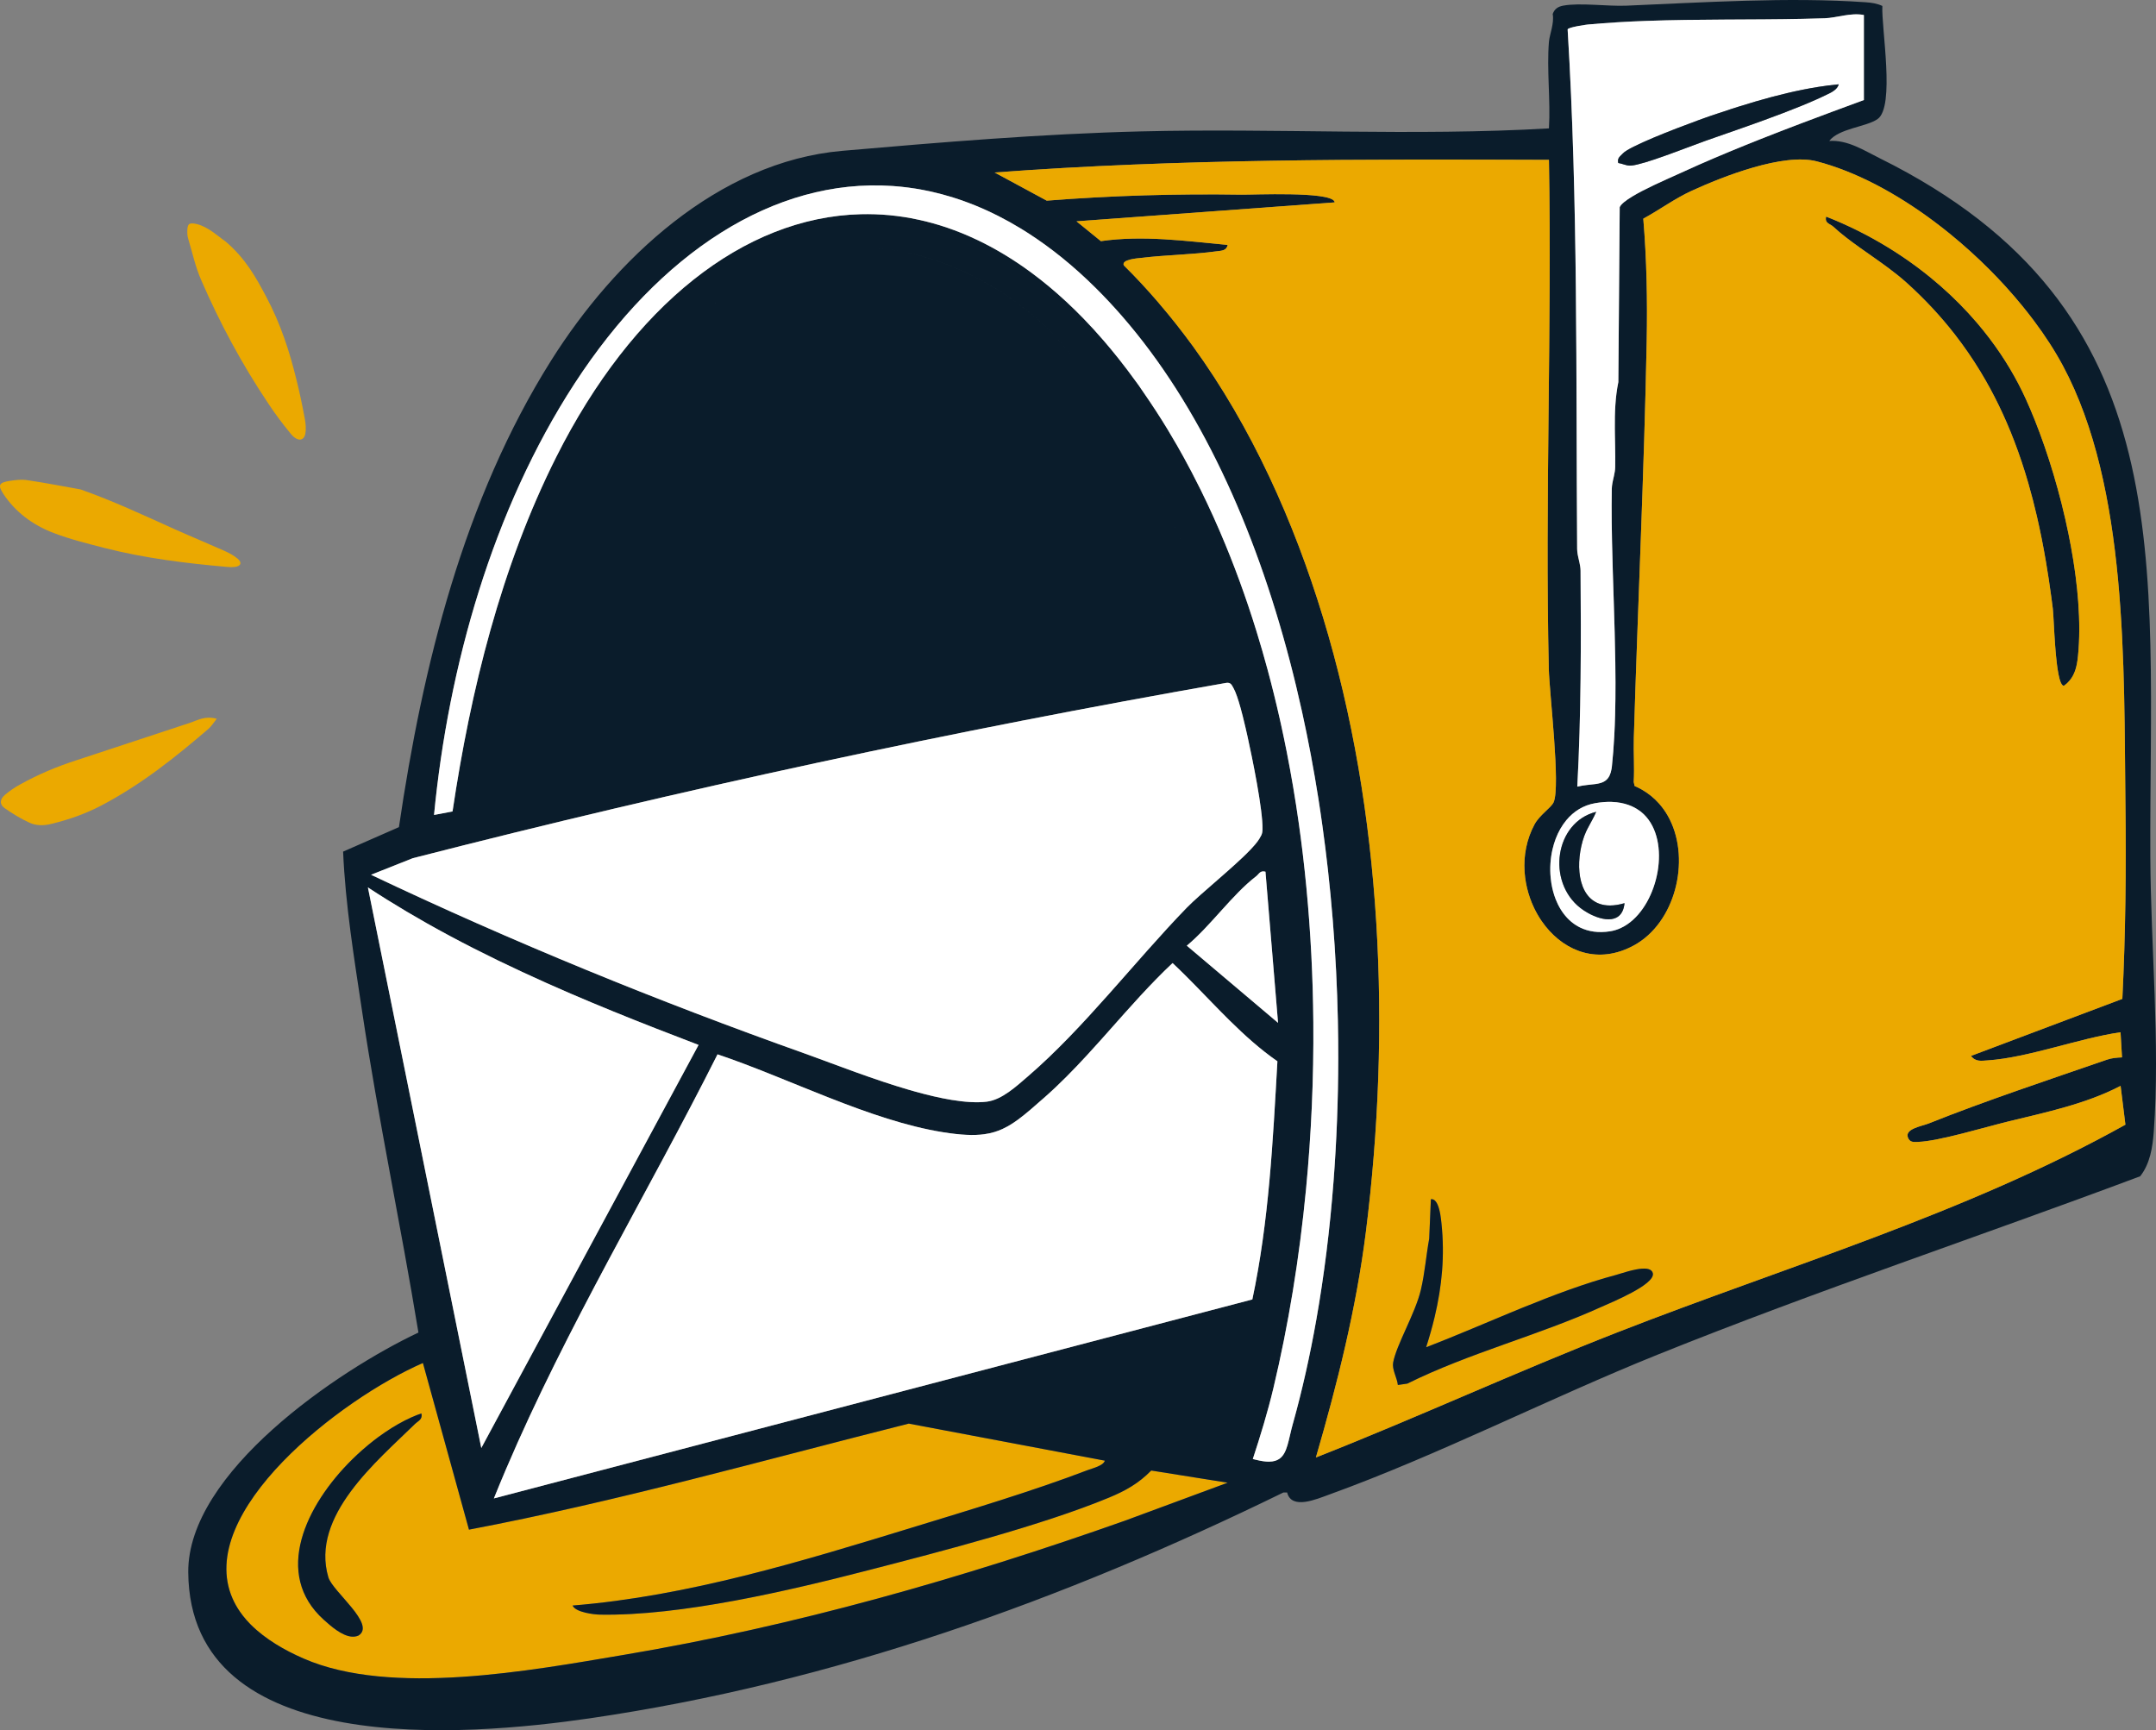 <?xml version="1.0" encoding="UTF-8"?>
<svg id="Layer_1" xmlns="http://www.w3.org/2000/svg" version="1.1" viewBox="0 0 539.103 432.626">
  <rect x="0" y="0" width="539.103" height="432.626" fill="#808080" stroke="none"/>
  <!-- Generator: Adobe Illustrator 29.0.1, SVG Export Plug-In . SVG Version: 2.1.0 Build 192)  -->
  <defs>
    <style>
      .st0 {
        fill: none;
      }

      .st1 {
        fill: #0a1c2b;
      }

      .st2 {
        fill: #fff;
      }

      .st3 {
        fill: #eba900;
      }
    </style>
  </defs>
  <path class="st0" d="M59.977,402.963c-.731-1.061-1.334-2.143-1.818-3.242.484,1.099,1.088,2.181,1.818,3.242Z"/>
  <path class="st0" d="M149.958,403.728c20.364.377,47.51-6.03,67.414-11.166,17.863-4.609,43.206-11.163,59.89-18.075,4.149-1.719,7.441-3.559,10.601-6.789l19.114,3.046h0l-19.114-3.047c-3.159,3.23-6.451,5.07-10.601,6.789-16.683,6.912-42.027,13.466-59.89,18.075-19.904,5.136-47.05,11.543-67.414,11.166-1.478-.027-5.794-.564-6.688-2.1.894,1.536,5.21,2.073,6.688,2.1h0Z"/>
  <path class="st0" d="M284.934,349.083s-0,0-0,0l25.98-3.544c.167.925.101,1.302-.115,1.464.217-.162.282-.538.115-1.464l-25.98,3.544h0Z"/>
  <path class="st0" d="M227.238,355.964l49.026,9.267h0l-49.026-9.267c-36.548,9.204-72.911,19.494-109.973,26.514v0c37.061-7.02,73.425-17.311,109.973-26.514v-0Z"/>
  <path class="st0" d="M319.36,365.08c-.366.167-.78.284-1.255.348.474-.064.889-.181,1.255-.348Z"/>
  <path class="st0" d="M294.005,355.802c-.937.005-2.61.358-1.979-1.198.028-.07.069-.141.12-.214-.052.073-.092.144-.12.214-.63,1.556,1.042,1.204,1.979,1.198,2.395-.014,14.515-2.197,15.338-1.596l-2.37,10.23h0l2.37-10.23c-.823-.601-12.943,1.582-15.338,1.596h0Z"/>
  <path class="st0" d="M105.747,340.81v-0c-20.563,8.944-57.113,37.295-47.589,58.911-9.524-21.616,27.026-49.967,47.589-58.911Z"/>
  <path class="st0" d="M105.37,353.414c.353,1.543-.813,1.861-1.645,2.678-9.348,9.182-26.163,22.966-21.618,38.303,1.063,3.586,12.025,11.788,7.525,14.566-.356.159-.726.245-1.104.272.379-.026.749-.113,1.105-.272,4.499-2.777-6.463-10.979-7.525-14.566-4.545-15.338,12.27-29.122,21.618-38.303.832-.817,1.998-1.135,1.645-2.678,0,0,0,0,0,0Z"/>
  <path class="st0" d="M450.548,30.781c5.204-1.972,10.398-3.889,15.514-5.77V3.748h0v21.263c-5.116,1.881-10.31,3.798-15.514,5.77Z"/>
  <path class="st0" d="M479.61,285.526c5.139-.161,16.841-3.719,22.535-5.105,9.395-2.287,19.523-4.412,28.105-8.909v-0c-8.582,4.497-18.71,6.622-28.105,8.909-5.694,1.386-17.396,4.943-22.535,5.105-.799.025-1.534.108-2.062-.359.528.467,1.263.384,2.062.359Z"/>
  <path class="st0" d="M497.051,265.139c10.187-.695,22.831-5.543,33.182-7.031h0c-10.351,1.488-22.995,6.336-33.183,7.031-1.602.109-3.081.41-4.21-1.117h0c1.129,1.527,2.608,1.226,4.21,1.117h0Z"/>
  <path class="st0" d="M494.357,80.739c1.055,1.236,2.075,2.501,3.058,3.794-.983-1.293-2.003-2.558-3.058-3.794Z"/>
  <path class="st0" d="M497.415,84.533c.983,1.293,1.928,2.615,2.833,3.963-.905-1.349-1.851-2.67-2.833-3.963Z"/>
  <path class="st0" d="M472.099,61.861c2.469,1.512,4.873,3.135,7.199,4.863-2.326-1.728-4.73-3.35-7.199-4.863Z"/>
  <path class="st0" d="M501.588,71.742c1.395,1.536,2.734,3.093,4.019,4.663-1.284-1.57-2.624-3.127-4.019-4.663Z"/>
  <path class="st0" d="M515.686,171.294c-.121-.121-.235-.3-.343-.53.108.23.222.409.343.53Z"/>
  <path class="st0" d="M507.195,120.891c-1.04-3.606-2.211-7.139-3.535-10.595,1.324,3.457,2.494,6.99,3.535,10.595Z"/>
  <path class="st0" d="M509.326,129.124c-.644-2.784-1.351-5.529-2.131-8.234.78,2.704,1.488,5.449,2.131,8.234Z"/>
  <path class="st0" d="M477.094,284.494c.109.262.242.451.39.601-.148-.15-.282-.339-.39-.601Z"/>
  <path class="st3" d="M287.863,367.698c-3.159,3.23-6.451,5.07-10.601,6.789-16.683,6.912-42.027,13.466-59.89,18.075-19.904,5.136-47.05,11.543-67.414,11.166-1.478-.027-5.794-.564-6.688-2.1-.033-.057-.072-.112-.095-.171,28.88-2.343,57.297-11.042,84.869-19.486,14.103-4.319,30.247-9.141,43.907-14.369,1.206-.462,3.931-1.079,4.312-2.37h-0l-49.026-9.267c-36.548,9.203-72.911,19.494-109.973,26.514v-0l-11.517-41.668h0c-20.563,8.944-57.113,37.295-47.589,58.911.484,1.099,1.088,2.181,1.818,3.242.487.707,1.031,1.405,1.633,2.093.306.349.627.696.964,1.04.517.528,1.085,1.046,1.676,1.56.456.397.936.789,1.438,1.177,1.021.789,2.134,1.561,3.347,2.312,2.021,1.253,4.318,2.449,6.917,3.581,21.865,9.514,56.687,2.997,79.968-.923,42.872-7.22,84.598-19.142,125.48-33.601l25.576-9.457h-0l-19.114-3.046v0ZM103.724,356.093c-9.348,9.182-26.163,22.966-21.618,38.303,1.063,3.586,12.025,11.788,7.525,14.566-.356.159-.726.245-1.105.272-.166.011-.333.011-.502.001-2.531-.158-5.356-2.688-7.074-4.232-12.66-11.373-4.617-28.587,7.235-40.203.773-.758,1.562-1.491,2.363-2.198.534-.471,1.073-.93,1.615-1.377.814-.669,1.636-1.31,2.462-1.918.551-.405,1.103-.796,1.655-1.172,2.21-1.503,4.425-2.762,6.554-3.716.061-.027.122-.054.183-.081.797-.351,1.583-.662,2.351-.923h0c.353,1.543-.813,1.861-1.645,2.678h0Z"/>
  <path class="st1" d="M519.019,144.224c-.181-1.414-.387-2.839-.616-4.27-.344-2.147-.739-4.308-1.18-6.468-.514-2.52-1.091-5.037-1.717-7.527-.627-2.49-1.305-4.952-2.023-7.36-.718-2.409-1.476-4.764-2.264-7.041s-1.605-4.475-2.441-6.568c-.717-1.795-1.447-3.513-2.185-5.138-.6-1.323-1.237-2.626-1.909-3.908-1.343-2.566-2.827-5.05-4.436-7.448-.905-1.349-1.851-2.67-2.833-3.963s-2.003-2.558-3.058-3.794c-.704-.824-1.423-1.635-2.156-2.432-2.936-3.19-6.109-6.167-9.475-8.914-1.122-.916-2.265-1.806-3.428-2.67-2.326-1.728-4.73-3.35-7.199-4.863-4.938-3.025-10.136-5.608-15.484-7.707-.25,1.069.185,1.484.753,1.835.227.141.475.271.709.429.117.079.23.165.335.262,3.9,3.612,9.077,6.824,13.797,10.341,1.573,1.173,3.096,2.379,4.504,3.645,4.563,4.104,8.56,8.418,12.071,12.928,1.17,1.503,2.286,3.028,3.351,4.575s2.079,3.114,3.044,4.702c3.378,5.56,6.164,11.374,8.48,17.423,1.324,3.457,2.494,6.99,3.535,10.595.78,2.704,1.488,5.449,2.131,8.234.429,1.856.83,3.73,1.206,5.62s.726,3.798,1.054,5.722c.492,2.886.933,5.809,1.333,8.768.133.986.262,1.976.387,2.97.079.63.156,2.153.261,4.081.039.723.083,1.503.132,2.315s.103,1.655.164,2.504c.041.566.085,1.135.133,1.698.033.388.067.772.103,1.153.073.76.153,1.502.241,2.204.044.351.091.692.14,1.021.146.987.314,1.864.506,2.563.064.233.131.447.201.638.051.139.103.267.157.382.108.23.222.409.343.53s.249.184.384.181c.323-.228.616-.468.881-.721.398-.378.735-.782,1.021-1.211.286-.428.522-.88.718-1.353.098-.237.186-.478.265-.726.158-.494.282-1.008.381-1.539.05-.266.093-.536.132-.81.052-.366.096-.739.134-1.118.419-4.141.409-8.71.055-13.504-.152-2.054-.367-4.15-.638-6.27h0Z"/>
  <path class="st1" d="M82.106,394.396c-4.545-15.338,12.27-29.122,21.618-38.303.832-.818,1.998-1.135,1.645-2.678h0c-.768.262-1.554.572-2.351.923-.061.027-.122.053-.183.081-2.13.954-4.344,2.213-6.554,3.716-.553.376-1.105.767-1.655,1.172-.826.608-1.648,1.248-2.462,1.918-.543.446-1.081.905-1.615,1.377-.801.707-1.59,1.441-2.363,2.198-11.851,11.617-19.895,28.83-7.235,40.203,1.719,1.544,4.543,4.074,7.074,4.232.169.011.336.011.502-.001.379-.026.749-.113,1.104-.272,4.499-2.777-6.463-10.979-7.525-14.566h-0Z"/>
  <g>
    <path class="st0" d="M123.491,374.67h0l189.652-49.752c4.156-19.568,5.14-39.614,6.268-59.551h0c-1.128,19.937-2.112,39.983-6.268,59.551l-189.652,49.752h0Z"/>
    <path class="st0" d="M142.736,248.466c3.519,1.514,7.054,2.989,10.599,4.435-3.545-1.446-7.08-2.921-10.599-4.435Z"/>
    <path class="st0" d="M255.796,132.111c-.166-.991-.092-1.363.155-1.501-.247.137-.322.509-.156,1.501l37.335-1.44,3.612,6.949h0l-3.612-6.949-37.335,1.44h-0Z"/>
    <path class="st0" d="M273.355,96.015l-69.538,9.316-.001 0,69.539-9.316c3.475.819,15.88,24.503,17.875,29.004h0c-1.996-4.501-14.4-28.186-17.876-29.004h0Z"/>
    <path class="st0" d="M267.211,88.013c-11.729-14.99-34.258-27.084-53.544-25.977-13.616.782-25.758,6.427-36.376,14.993,10.617-8.566,22.76-14.21,36.375-14.992,19.286-1.107,41.815,10.987,53.544,25.977.663.847,1.768.961.408,1.983h0c1.361-1.022.255-1.136-.407-1.983h0Z"/>
    <path class="st0" d="M314.063,219.132c.79-.605.998-1.528,2.364-1.173-1.366-.355-1.574.568-2.364,1.173-5.93,4.543-11.397,12.437-17.307,17.33h0c5.91-4.894,11.377-12.787,17.307-17.33Z"/>
    <polygon class="st0" points="313.277 333.726 312.316 339.057 312.316 339.057 313.277 333.726 313.277 333.726"/>
    <path class="st0" d="M220.353,165.184c12.16-.402,24.398-1.845,36.522-3.24,6.553-.754,13.151-1.523,19.73-2.423-6.579.899-13.177,1.669-19.73,2.422-12.123,1.395-24.361,2.838-36.521,3.24l-.001 0h0Z"/>
    <rect class="st0" x="241.173" y="343.17" width="73.341" height="0" transform="translate(-79.002 83.124) rotate(-14.923)"/>
    <path class="st0" d="M279.692,89.664c-1.208-1.52-2.425-2.991-3.649-4.411,1.224,1.419,2.441,2.891,3.649,4.411Z"/>
    <path class="st0" d="M406.205,225.835h0c-.144,1.484-.632,2.492-1.34,3.129.709-.637,1.196-1.645,1.341-3.129h0Z"/>
    <path class="st0" d="M407.523,41.409c-1.04-.027-1.858-.507-2.884-.655-.291-1.266.446-1.606,1.153-2.38,1.596-1.748,12.636-6.025,18.789-8.273-6.153,2.248-17.193,6.524-18.789,8.273-.707.774-1.443,1.114-1.153,2.38,1.027.147,1.845.627,2.885.655h0Z"/>
    <path class="st0" d="M426.052,35.355c.081-.029.177-.064.254-.091.167-.059.347-.122.517-.182-.17.06-.351.123-.517.182-.077.027-.173.062-.254.092h0Z"/>
    <path class="st0" d="M399.118,202.997h0c-.161.376-.327.729-.495,1.068.168-.339.334-.693.495-1.068Z"/>
    <path class="st0" d="M302.59,154.934l2.029,6.315h0l-2.029-6.315c-3.464.797-6.96,1.5-10.475,2.142,3.515-.642,7.011-1.345,10.475-2.142h0Z"/>
    <path class="st0" d="M403.787,107.091c-.028-3.885.095-7.756.879-11.563l.34-43.718-.34,43.718c-.784,3.808-.908,7.678-.879,11.563Z"/>
    <path class="st0" d="M402.977,192.199c.032-.194.059-.398.082-.612.253-2.383.441-4.849.579-7.378-.138,2.529-.326,4.995-.579,7.378-.023.214-.05.418-.082.612h0Z"/>
    <path class="st0" d="M403.008,130.577c-.03-2.848-.029-5.635.019-8.339.004-.233.02-.463.045-.692-.025.229-.041.46-.045.692-.048,2.704-.049,5.491-.019,8.339Z"/>
    <polygon class="st0" points="122.785 184.967 188.847 171.881 188.847 171.881 122.785 184.967 122.785 184.967"/>
    <rect class="st0" x="126.722" y="163.188" width="42.88" height="0" transform="translate(-29.72 33.033) rotate(-11.57)"/>
    <path class="st0" d="M297.932,143.066l-66.55,7.945c-.182-1.066-.084-1.405.224-1.532-.309.126-.407.466-.225,1.532l66.55-7.945,1.083.166,1.591,4.328h0l-1.591-4.328-1.083-.166Z"/>
    <path class="st0" d="M313.802,211.202c.462-.544.846-1.046,1.096-1.473.198-.338.354-.594.474-.842-.119.248-.276.504-.474.842-.25.427-.634.928-1.096,1.473Z"/>
    <path class="st0" d="M92.779,218.733h0c35.241,16.739,71.672,31.614,108.476,44.702,1.079.384,2.256.814,3.51,1.277-1.254-.463-2.431-.893-3.51-1.277-36.804-13.088-73.235-27.963-108.476-44.702Z"/>
    <path class="st0" d="M401.234,226.314c-6.372-.988-7.462-9.185-5.492-16.071.242-.847.525-1.579.831-2.254-.306.675-.589,1.407-.831,2.254-1.97,6.886-.881,15.083,5.492,16.071h0Z"/>
    <path class="st0" d="M256.994,269.166c-2.836,2.438-6.469,5.835-10.241,6.297-2.512.307-5.551.101-8.887-.453,3.336.553,6.375.76,8.886.453,3.772-.462,7.405-3.859,10.241-6.297,14.042-12.073,26.727-28.765,39.728-42.175,1.73-1.785,4.83-4.449,8.004-7.219-3.175,2.77-6.274,5.434-8.004,7.219-13.001,13.41-25.686,30.101-39.728,42.175h0Z"/>
    <path class="st0" d="M404.087,229.481c-.374.178-.785.29-1.22.344.435-.054.846-.166,1.22-.344Z"/>
    <path class="st0" d="M418.349,44.099c.271-.122.511-.231.716-.325,1.886-.871,3.791-1.728,5.711-2.571-1.92.844-3.825,1.7-5.711,2.571-.204.094-.445.203-.716.325Z"/>
    <path class="st0" d="M285.416,64.48c6.206-.752,12.634-.802,18.828-1.647,1.181-.161,2.424-.107,2.735-1.587h-0c-.311,1.48-1.554,1.426-2.735,1.587-6.194.845-12.622.895-18.828,1.647-.887.107-5.047.355-4.417,1.866h0c-.629-1.511,3.53-1.758,4.417-1.866h0Z"/>
    <path class="st0" d="M330.817,154.35c-7.269-23.871-17.797-47.49-32.555-67.818,14.758,20.328,25.287,43.947,32.555,67.818,14.862,48.807,17.061,103.16,10.72,153.682-2.396,19.089-7.142,37.987-12.497,56.404h0c5.355-18.417,10.101-37.314,12.497-56.403,6.341-50.523,4.142-104.876-10.72-153.682h0Z"/>
    <path class="st0" d="M333.668,50.35c.043.082.068.167.073.255l-64.566,4.733h0l64.565-4.733c-.005-.089-.03-.174-.073-.256Z"/>
    <path class="st0" d="M408.52,236.411c10.358-5.627,14.2-21.133,8.99-31.531,5.21,10.398,1.368,25.904-8.99,31.531-8.765,4.761-16.98,1.592-22.076-4.811,5.096,6.402,13.311,9.572,22.076,4.811h0Z"/>
    <path class="st0" d="M356.603,336.872c.82-2.568,1.542-5.109,2.144-7.646-.603,2.537-1.324,5.078-2.144,7.646h0Z"/>
    <path class="st0" d="M408.539,184.453c.994-32.968,2.575-66.243,3.215-99.163.199-10.238-.008-20.436-.85-30.616,4.067-2.21,7.863-5.026,12.096-6.965,7.904-3.62,22.941-9.524,31.272-7.365,9.711,2.517,19.878,7.964,29.286,14.99-9.408-7.026-19.575-12.473-29.286-14.99-8.331-2.159-23.367,3.745-31.272,7.365-4.233,1.939-8.029,4.755-12.096,6.965.843,10.18,1.049,20.378.85,30.616-.64,32.92-2.221,66.196-3.215,99.163-.111,3.686.184,7.395-.028,11.083l.224.999h0l-.224-.999c.212-3.688-.084-7.397.028-11.083h0Z"/>
    <path class="st0" d="M387.313,39.97h0c-46.325-.165-92.527-.294-138.605,3.162h0c46.078-3.455,92.28-3.326,138.605-3.162Z"/>
    <path class="st0" d="M412.241,317.348c.55.166.938.486,1.053,1.031.601,2.833-10.509,7.328-12.855,8.392-15.819,7.177-32.939,11.463-48.548,19.195l-2.361.343,2.361-.343c15.61-7.731,32.729-12.018,48.548-19.195,2.346-1.064,13.456-5.559,12.855-8.392-.116-.545-.503-.865-1.053-1.031Z"/>
    <path class="st0" d="M358.747,329.226c1.807-7.611,2.546-15.187,1.685-23.36-.088-.832-.313-3.372-1.067-4.874.754,1.502.979,4.043,1.066,4.874.861,8.173.123,15.749-1.685,23.36h0Z"/>
    <path class="st0" d="M139.097,114.255c-13.818,27.491-21.42,58.314-25.943,88.645l-4.625.877h0l4.625-.877c4.523-30.331,12.125-61.154,25.943-88.645,19.045-37.889,46.915-59.942,76.13-60.692-29.215.75-57.085,22.803-76.13,60.692h-0Z"/>
    <path class="st0" d="M280.535,79.021h-0c19.433,22.308,33.199,52.723,41.979,86.265-8.78-33.541-22.546-63.957-41.979-86.265Z"/>
    <path class="st0" d="M224.204,54.005c-2.401-.298-4.798-.451-7.187-.461,2.389.01,4.786.163,7.187.461Z"/>
    <path class="st0" d="M322.514,165.286c1.097,4.193,2.117,8.434,3.06,12.715-.943-4.281-1.963-8.522-3.06-12.715Z"/>
    <path class="st0" d="M233.218,55.812c-1.089-.302-2.179-.57-3.268-.811,1.089.241,2.179.509,3.268.811Z"/>
    <path class="st0" d="M280.534,79.021c-1.081-1.241-2.167-2.444-3.258-3.61,1.091,1.166,2.177,2.369,3.258,3.61h0Z"/>
    <path class="st0" d="M251.199,63.685c-2.233-1.35-4.476-2.561-6.726-3.636,2.25,1.075,4.493,2.286,6.726,3.636Z"/>
    <path class="st0" d="M240.423,58.265c-2.398-.969-4.801-1.786-7.205-2.453,2.404.667,4.807,1.484,7.205,2.453Z"/>
    <path class="st0" d="M227.808,54.562c-1.202-.222-2.403-.408-3.604-.557,1.2.149,2.402.335,3.604.557Z"/>
    <path class="st0" d="M323.295,355.943c-1.14,4.072-1.349,7.452-3.422,8.85,2.073-1.397,2.282-4.778,3.422-8.85,2.284-8.159,4.242-16.876,5.857-26.022-1.614,9.146-3.573,17.863-5.857,26.022Z"/>
    <path class="st0" d="M257.864,68.154c-2.209-1.63-4.432-3.119-6.665-4.469,2.233,1.35,4.456,2.839,6.665,4.469Z"/>
    <path class="st1" d="M537.688,214.375c-.315-73.705,8.563-137.055-67.672-174.811-3.966-1.964-7.981-4.621-12.617-4.322,2.404-3.136,9.225-3.495,12.061-5.452,4.472-3.086.935-22.839,1.219-28.302-1.33-.625-2.724-.825-4.189-.927-19.316-1.344-40.556.049-59.854.858-4.647.195-11.604-.789-15.761-.01-1.291.242-2.184.818-2.625,2.1.428,2.341-.79,5.121-.941,6.934v0c-.579,6.964.426,14.617,0,21.657-33.846,1.979-68.046-.081-102.017.755-24.851.612-50.072,2.721-74.681,4.859-31.126,2.704-56.958,27.258-72.797,52.42-21.891,34.777-32.136,76.365-38.062,116.685l-13.959,6.122c.569,13.312,2.768,26.711,4.749,39.929,4.029,26.888,9.689,53.505,14.087,80.325-20.192,9.53-57.748,34.988-57.558,59.949.357,46.965,69.816,40.968,100.305,36.527,60.987-8.883,118.493-29.582,173.534-56.481l.933-.003c1.099,4.412,7.358,1.663,10.545.511,27.118-9.799,55.234-24.171,82.288-35.053,39.71-15.974,80.403-29.507,120.47-44.525,2.467-3.136,3.112-7.232,3.4-11.162,1.609-21.981-.762-46.438-.857-68.583h0ZM392.197,7.158c.124-.067.299-.134.508-.2.209-.067.454-.133.719-.196s.551-.126.844-.184c.146-.029.294-.058.442-.085.591-.11,1.178-.203,1.648-.27.235-.034.44-.06.601-.079.081-.009.15-.017.207-.022,4.798-.443,9.68-.72,14.606-.897,12.931-.465,26.169-.241,39.004-.507,1.834-.038,3.659-.086,5.474-.148,3.133-.106,6.44-1.451,9.812-.82h0v21.263c-5.116,1.881-10.31,3.798-15.514,5.77-3.469,1.315-6.942,2.655-10.399,4.025-5.185,2.056-10.332,4.181-15.373,6.396-1.92.844-3.825,1.7-5.711,2.571-.204.094-.445.203-.716.325-.271.122-.572.257-.897.403-.217.097-.445.2-.682.307-.948.427-2.044.927-3.178,1.466-3.78,1.797-7.986,4.037-8.585,5.535l-.34,43.718c-.784,3.808-.908,7.679-.879,11.563.004.555.011,1.111.02,1.667.014.898.032,1.797.049,2.696.016.891.03,1.781.036,2.671s.004,1.778-.013,2.666c-.007.375-.045.745-.101,1.111-.056.366-.13.729-.209,1.091-.137.623-.291,1.243-.4,1.871-.039.226-.073.454-.098.683-.025.229-.041.46-.045.692-.048,2.704-.049,5.491-.019,8.339.017,1.602.044,3.223.079,4.86.103,4.909.273,9.956.434,15.031.161,5.075.315,10.179.387,15.203.024,1.675.039,3.34.043,4.993,0,.007,0,.014,0,.021.005,2.752-.022,5.468-.094,8.13-.047,1.735-.114,3.446-.203,5.131-.005.088-.01.175-.014.263-.138,2.529-.326,4.995-.579,7.378-.023.214-.05.418-.082.612-.223,1.357-.666,2.22-1.285,2.785-.424.388-.931.635-1.506.805-.383.113-.797.192-1.237.255-.66.095-1.378.154-2.141.24-.763.087-1.57.201-2.407.405h0c.12-2.244.226-4.488.318-6.734.092-2.246.17-4.492.236-6.74.265-8.989.339-17.992.328-26.996-.005-4.502-.032-9.005-.066-13.506-.005-.698-.125-1.377-.273-2.051-.05-.228-.103-.455-.156-.682-.063-.272-.124-.545-.182-.818-.087-.411-.163-.824-.204-1.243-.022-.217-.036-.434-.038-.654-.313-43.391.254-86.668-2.377-129.912.011-.064.086-.13.21-.197h0ZM390.881,206.108c.253-.366.521-.719.803-1.057,1.808-2.163,4.22-3.715,7.231-4.229,1.447-.247,2.783-.346,4.013-.316.049.001.093.01.142.011,1.577.053,2.967.333,4.203.782.968.351,1.835.809,2.603,1.363.14.101.288.193.422.299.26.208.509.428.745.658,6.856,6.673,3.727,22.171-4.155,27.514-.544.368-1.11.689-1.697.954-.819.37-1.678.635-2.573.776-2.936.464-5.436.067-7.505-.942-.828-.404-1.586-.906-2.275-1.49-.69-.584-1.31-1.251-1.862-1.984-.552-.733-1.035-1.533-1.449-2.383-.194-.399-.374-.808-.538-1.228-.493-1.258-.85-2.601-1.072-3.986-.074-.462-.133-.928-.178-1.397-.221-2.346-.068-4.767.456-7.059.105-.458.225-.912.359-1.358.538-1.786,1.314-3.464,2.326-4.928h0ZM92.779,218.733h0l10.418-4.136c67.19-17.232,135.091-31.877,203.47-43.854,1.087-.126,1.304.505,1.75,1.283.579,1.01,1.204,2.914,1.779,4.981.185.664.364,1.346.535,2.019.513,2.022.951,3.976,1.224,5.209,1.167,5.257,3.847,18.317,3.73,23.131-.018.716-.115,1.109-.314,1.522-.12.248-.276.504-.474.842-.25.427-.634.928-1.096,1.473-.578.681-1.288,1.434-2.115,2.249-.279.275-.57.556-.87.843-.601.572-1.24,1.165-1.905,1.769-.665.604-1.354,1.22-2.054,1.839-.705.624-1.42,1.249-2.132,1.871-3.175,2.771-6.274,5.434-8.004,7.219-13.001,13.41-25.686,30.101-39.728,42.175-2.836,2.438-6.469,5.835-10.241,6.297-2.512.307-5.551.101-8.886-.453-2.859-.474-5.937-1.204-9.087-2.082-.525-.146-1.052-.297-1.581-.451-2.114-.617-4.25-1.292-6.364-1.995-4.758-1.581-9.408-3.301-13.461-4.804-.901-.334-1.772-.657-2.608-.966-1.254-.463-2.431-.893-3.51-1.277-36.804-13.088-73.235-27.963-108.476-44.702h0s0-0,0-0h-0ZM169.166,158.888v0l-42.008,8.6v-0l42.008-8.6ZM188.847,171.881h.001l-66.063,13.085h0l66.062-13.085h0ZM300.605,147.561l-1.591-4.328-1.083-.166-66.55,7.945c-.182-1.066-.084-1.406.225-1.532-.308.126-.406.466-.224,1.532l66.55-7.945,1.083.166,1.591,4.328h-0ZM302.591,154.934l2.029,6.315h-0l-2.029-6.314c-3.464.797-6.96,1.5-10.475,2.142,3.515-.642,7.011-1.345,10.475-2.142h0ZM276.605,159.521c-6.579.899-13.177,1.669-19.73,2.423-12.124,1.395-24.362,2.838-36.522,3.24l.001-0c12.16-.402,24.398-1.845,36.521-3.24,6.553-.754,13.151-1.523,19.73-2.422h0ZM296.743,137.62l-3.612-6.949-37.335,1.44c-.166-.991-.091-1.364.156-1.501-.247.137-.321.51-.155,1.501l37.335-1.44,3.612,6.949h-0.0 0ZM291.23,125.02c-1.996-4.502-14.4-28.185-17.875-29.004l-69.539,9.316.001-0,69.538-9.316c3.475.819,15.88,24.503,17.876,29.004h-.001ZM267.619,89.996h-0c1.36-1.022.255-1.136-.408-1.983-11.729-14.99-34.258-27.084-53.544-25.977-13.615.782-25.758,6.427-36.375,14.992,10.617-8.566,22.76-14.211,36.376-14.993,19.286-1.108,41.815,10.987,53.544,25.977.663.847,1.768.961.407,1.983h0ZM319.573,255.757l-22.817-19.294h-0c5.91-4.894,11.377-12.788,17.307-17.33.79-.605.998-1.528,2.364-1.173h0,0l3.146,37.797h0ZM319.411,265.367h0v0c-1.128,19.937-2.112,39.983-6.268,59.551l-189.652,49.752h0c.968-2.405,1.961-4.798,2.977-7.181,15.233-35.747,35.52-69.173,52.947-103.86,17.739,5.946,38.071,16.578,56.492,19.494,4.303.681,7.509.852,10.206.483.899-.123,1.741-.306,2.549-.551.692-.209,1.359-.464,2.014-.764.436-.2.868-.42,1.298-.661.215-.12.43-.246.644-.377.645-.392,1.291-.831,1.953-1.316,1.986-1.457,4.111-3.338,6.745-5.662,3.663-3.232,7.129-6.784,10.517-10.462,1.129-1.226,2.25-2.466,3.366-3.712.151-.169.303-.338.454-.508,1.784-1.996,3.558-4.007,5.34-6.004.145-.163.291-.325.436-.488,1.173-1.312,2.351-2.616,3.538-3.905.1-.108.2-.217.3-.325,1.29-1.397,2.592-2.774,3.912-4.121s2.657-2.665,4.02-3.941c1.092,1.022,2.166,2.065,3.229,3.122.002.002.004.004.006.006.793.788,1.578,1.584,2.361,2.383,2.891,2.95,5.737,5.955,8.675,8.853,3.736,3.685,7.62,7.196,11.94,10.194v0ZM91.993,221.894c1.597,1.048,3.206,2.077,4.826,3.087,3.241,2.02,6.527,3.966,9.851,5.845,3.891,2.199,7.837,4.306,11.825,6.335s8.02,3.979,12.083,5.867c4.025,1.87,8.078,3.684,12.158,5.439,3.519,1.514,7.054,2.989,10.599,4.435,7.09,2.891,14.221,5.662,21.341,8.377l-54.33,100.789-28.354-140.173h0ZM281.401,380.201c-40.881,14.459-82.608,26.381-125.48,33.601-23.281,3.921-58.103,10.438-79.968.923-2.599-1.131-4.896-2.328-6.917-3.581-1.213-.751-2.326-1.523-3.347-2.312-.502-.388-.982-.78-1.438-1.177-.591-.514-1.159-1.033-1.676-1.56-.337-.344-.658-.691-.964-1.04-.603-.688-1.146-1.386-1.633-2.093-.731-1.061-1.334-2.143-1.818-3.242-9.525-21.616,27.026-49.968,47.589-58.911v0h0l11.517,41.668c37.062-7.02,73.425-17.311,109.973-26.514l49.026,9.267h0c-.381,1.291-3.106,1.909-4.312,2.37-13.66,5.228-29.804,10.05-43.907,14.369-27.572,8.444-55.989,17.144-84.869,19.486.023.059.062.114.095.171.894,1.536,5.21,2.072,6.688,2.1,20.364.377,47.51-6.03,67.414-11.166,17.863-4.609,43.206-11.163,59.89-18.075,4.15-1.719,7.441-3.559,10.601-6.789l19.114,3.046h-0.0 0s-25.576,9.457-25.576,9.457h-0ZM306.973,364.436h0l2.37-10.23c-.823-.601-12.943,1.582-15.338,1.596-.937.005-2.61.358-1.979-1.198.028-.07.069-.141.12-.214-.052.073-.092.144-.12.214-.63,1.556,1.042,1.204,1.979,1.198,2.395-.014,14.515-2.197,15.338-1.596l-2.37,10.23h-0ZM310.799,347.003c.217-.162.282-.539.115-1.464l-25.98,3.544s0,0,0,0l25.98-3.544c.167.926.101,1.302-.115,1.464h0ZM312.316,339.057l.961-5.331h0l-70.867,18.887h-0l70.867-18.887h0l-.961,5.331h0ZM323.295,355.943c-1.14,4.072-1.349,7.452-3.422,8.85-.16.107-.33.203-.513.287-.366.167-.78.284-1.255.348-.253.034-.523.053-.811.055-.885.008-1.971-.157-3.249-.472-.259-.064-.5-.114-.776-.192h0c1.907-5.817,3.72-11.739,5.142-17.697,3.728-15.618,6.507-32.446,8.177-49.907,1.299-13.581,1.928-27.544,1.812-41.618-.024-2.851-.079-5.706-.164-8.564-.08-2.692-.189-5.385-.325-8.079-.007-.143-.015-.287-.022-.43-.28-5.407-.674-10.815-1.185-16.207-.025-.268-.051-.537-.077-.805-.242-2.497-.51-4.991-.803-7.48-.039-.333-.079-.665-.119-.997-.292-2.421-.609-4.838-.951-7.248-.427-3.009-.892-6.009-1.397-8.996-.505-2.987-1.05-5.961-1.634-8.921-.427-2.16-.875-4.311-1.345-6.453-.132-.602-.266-1.202-.401-1.803-.465-2.061-.95-4.113-1.456-6.155-.503-2.03-1.026-4.05-1.569-6.06-.867-3.206-1.786-6.384-2.759-9.532-.661-2.14-1.347-4.265-2.057-6.375-1.411-4.189-2.92-8.317-4.529-12.375-.399-1.005-.804-2.006-1.215-3.002-1.929-4.676-3.996-9.254-6.203-13.72-.736-1.489-1.487-2.965-2.255-4.428-.652-1.243-1.315-2.477-1.99-3.701-.549-.995-1.105-1.984-1.669-2.966-.761-1.326-1.537-2.64-2.326-3.942-1.911-3.151-3.92-6.215-5.996-9.215-.393-.567-.768-1.15-1.167-1.712-.225-.316-.453-.615-.678-.927-1.458-2.019-2.929-3.97-4.413-5.838-1.208-1.52-2.425-2.991-3.649-4.411-1.69-1.959-3.393-3.831-5.111-5.6-.714-.735-1.43-1.454-2.149-2.157-1.437-1.406-2.882-2.747-4.335-4.024-.726-.638-1.455-1.261-2.185-1.868-1.46-1.213-2.927-2.363-4.4-3.45-2.209-1.63-4.432-3.119-6.665-4.469s-4.476-2.561-6.726-3.636c-.75-.358-1.501-.701-2.252-1.029-.599-.261-1.198-.513-1.797-.755-2.398-.969-4.801-1.786-7.205-2.453-1.089-.302-2.179-.57-3.268-.811-.714-.158-1.428-.307-2.142-.44-1.202-.222-2.403-.408-3.604-.557-2.401-.298-4.798-.451-7.187-.461-.597-.002-1.194.004-1.79.019-29.215.75-57.085,22.803-76.13,60.692-13.818,27.491-21.42,58.314-25.943,88.645l-4.625.877h0c3.588-37.177,14.672-76.365,35.107-107.821,21.309-32.802,49.965-51.454,79.476-49.452.081.006.163.012.244.018,2.466.177,4.938.496,7.411.965.631.12,1.262.249,1.893.388,1.893.417,3.786.921,5.678,1.514,1.262.395,2.523.83,3.783,1.305,2.52.95,5.037,2.059,7.545,3.333,1.881.955,3.758,2.003,5.629,3.144.603.368,1.206.747,1.808,1.135,1.427.919,2.85,1.893,4.269,2.922s2.832,2.114,4.241,3.256c2.817,2.284,5.612,4.794,8.379,7.541,1.1,1.092,2.195,2.22,3.286,3.386,1.091,1.166,2.177,2.369,3.258,3.61h0c19.433,22.308,33.199,52.723,41.979,86.265,1.097,4.193,2.117,8.434,3.06,12.715,1.572,7.134,2.931,14.377,4.083,21.684.358,2.272.692,4.552,1.011,6.836.507,3.63.964,7.272,1.371,10.921.941,8.43,1.623,16.895,2.048,25.329.207,4.109.353,8.21.44,12.296.002.067.003.134.005.202.066,3.159.097,6.31.092,9.448v.02c-.015,10.397-.413,20.653-1.177,30.638-.458,5.991-1.048,11.884-1.765,17.652s-1.562,11.409-2.531,16.896c-1.614,9.146-3.573,17.863-5.857,26.022h0ZM497.051,265.139c10.187-.695,22.831-5.543,33.183-7.031h0s0,0,0,0l.371,6.28c-1.269.061-2.53.15-3.749.571-14.481,5.003-30.549,10.336-44.663,15.983-1.617.647-6.032,1.301-5.098,3.553.109.262.242.451.39.601.022.022.041.052.063.072.528.467,1.263.384,2.062.359,5.139-.161,16.841-3.719,22.535-5.105,9.395-2.287,19.523-4.412,28.105-8.909v0h0l1.204,9.706c-40.092,22.33-84.433,35.282-127.015,51.915-25.325,9.892-50.103,21.342-75.401,31.301v-0h0c5.355-18.417,10.101-37.314,12.497-56.404,6.341-50.523,4.142-104.876-10.72-153.682-7.269-23.87-17.797-47.49-32.555-67.818-.701-.966-1.421-1.917-2.142-2.868-1.326-1.75-2.686-3.471-4.079-5.166-.869-1.058-1.75-2.106-2.643-3.143-2.679-3.111-5.471-6.124-8.399-9.008h0c-.629-1.512,3.53-1.759,4.417-1.866,6.206-.752,12.634-.802,18.828-1.647,1.181-.161,2.424-.107,2.735-1.587-10.486-.988-21.188-2.472-31.71-.952l-6.094-4.955h-0l64.566-4.733c-.005-.089-.03-.174-.073-.255-1.335-2.528-20.337-1.637-23.176-1.681-16.217-.25-32.451.215-48.753,1.501h-0l-1.045-.564-11.987-6.474h0-0c46.078-3.456,92.28-3.326,138.605-3.162h0s0,0,0,0h0c.748,42.363-1,84.863-.037,127.222.139,6.126,2.993,29.463,1.199,33.423-.603,1.331-3.495,3.163-4.751,5.487-2.02,3.738-2.767,7.85-2.506,11.857.004.06.01.12.014.18.127,1.745.441,3.469.928,5.131.249.852.543,1.687.878,2.502.168.407.346.809.534,1.205.137.289.28.575.428.858.296.565.613,1.117.949,1.652.168.268.341.531.519.791.311.454.637.895.977,1.322,5.096,6.402,13.311,9.572,22.076,4.811,10.358-5.627,14.2-21.133,8.99-31.531-.168-.335-.346-.665-.533-.99-.619-1.073-1.342-2.083-2.173-3.011-1.209-1.351-2.644-2.529-4.317-3.476-.558-.316-1.141-.606-1.752-.868h0s0-0,0-0l-.224-.999c.212-3.688-.084-7.397.028-11.083.994-32.967,2.575-66.243,3.215-99.163.199-10.238-.008-20.436-.85-30.616,4.067-2.21,7.863-5.026,12.096-6.965,7.904-3.62,22.941-9.524,31.272-7.365,9.711,2.517,19.878,7.964,29.286,14.99,1.344,1.004,2.672,2.04,3.982,3.104,3.492,2.838,6.848,5.877,10.001,9.042.032.032.062.064.093.096,1.141,1.148,2.253,2.313,3.338,3.49.207.225.411.45.616.675,1.395,1.536,2.734,3.093,4.019,4.663,1.014,1.24,1.992,2.488,2.931,3.74,2.815,3.756,5.273,7.549,7.273,11.277,16.323,30.432,15.241,75.476,15.648,109.569.195,16.275.039,32.542-.77,48.772l-37.847,14.259c1.129,1.527,2.608,1.226,4.21,1.117v-0Z"/>
    <path class="st3" d="M531.459,200.991c-.408-34.092.674-79.137-15.648-109.569-2-3.728-4.457-7.522-7.273-11.277-.939-1.252-1.917-2.5-2.931-3.74-1.284-1.57-2.624-3.127-4.019-4.663-.205-.226-.409-.451-.616-.675-1.085-1.177-2.197-2.343-3.338-3.49-.032-.032-.062-.064-.093-.096-3.153-3.166-6.509-6.205-10.001-9.042-1.309-1.064-2.638-2.1-3.982-3.104-9.408-7.026-19.575-12.473-29.286-14.99-8.331-2.159-23.367,3.745-31.272,7.365-4.233,1.939-8.029,4.755-12.096,6.965.843,10.18,1.049,20.378.85,30.616-.64,32.92-2.221,66.196-3.215,99.163-.111,3.686.184,7.394-.028,11.083l.224.999h0c.611.262,1.195.552,1.752.868,1.673.947,3.107,2.126,4.317,3.476.83.928,1.554,1.937,2.173,3.011.187.324.364.654.533.99,5.21,10.398,1.368,25.904-8.99,31.531-8.765,4.761-16.98,1.592-22.076-4.811-.34-.427-.666-.868-.977-1.322-.178-.26-.351-.523-.519-.791-.336-.535-.653-1.087-.949-1.652-.148-.283-.291-.569-.428-.858-.188-.396-.366-.798-.534-1.205-.335-.814-.629-1.65-.878-2.502-.487-1.663-.801-3.386-.928-5.131-.004-.06-.01-.12-.014-.18-.261-4.007.487-8.119,2.506-11.857,1.256-2.324,4.148-4.156,4.751-5.487,1.794-3.96-1.06-27.297-1.199-33.423-.963-42.359.784-84.859.037-127.222h0c-46.325-.164-92.527-.294-138.605,3.162h-0l11.987,6.474,1.045.564h0c16.302-1.286,32.536-1.751,48.753-1.501,2.838.044,21.84-.847,23.176,1.681.043.082.068.167.073.256l-64.565,4.733h0l6.094,4.955c10.522-1.52,21.224-.036,31.71.952h0c-.311,1.48-1.554,1.426-2.735,1.587-6.194.845-12.622.895-18.828,1.647-.887.107-5.047.355-4.417,1.866h0c2.928,2.884,5.72,5.897,8.399,9.008.893,1.037,1.774,2.085,2.643,3.143,1.393,1.695,2.752,3.417,4.079,5.166.721.951,1.44,1.902,2.142,2.868,14.758,20.328,25.287,43.947,32.555,67.818,14.862,48.807,17.061,103.16,10.72,153.682-2.396,19.089-7.142,37.987-12.497,56.403v0c25.298-9.96,50.076-21.409,75.401-31.301,42.582-16.633,86.922-29.585,127.015-51.915l-1.204-9.706h0c-8.582,4.497-18.71,6.622-28.105,8.909-5.694,1.386-17.396,4.943-22.535,5.105-.799.025-1.534.108-2.062-.359-.023-.02-.041-.05-.063-.072-.148-.15-.282-.339-.39-.601-.934-2.252,3.481-2.906,5.098-3.553,14.115-5.647,30.182-10.979,44.663-15.983,1.219-.421,2.48-.51,3.749-.571l-.371-6.28h0c-10.351,1.488-22.995,6.336-33.182,7.031-1.602.109-3.081.41-4.21-1.117h0l37.847-14.259c.809-16.23.965-32.496.77-48.772l-0.0 0ZM400.439,326.771c-15.819,7.177-32.939,11.463-48.548,19.195l-2.361.343h0c-.023-.219-.063-.444-.115-.673-.052-.229-.117-.462-.189-.698-.161-.531-.357-1.075-.527-1.616-.283-.902-.494-1.794-.349-2.601.804-4.463,5.522-12.251,6.926-18.162,1.012-4.263,1.315-8.569,2.097-12.864l.415-9.833c.129-.021.253-.021.369-.002.219.036.418.138.597.292.235.202.437.493.611.84.754,1.502.979,4.043,1.067,4.874.861,8.173.123,15.749-1.685,23.36-.603,2.537-1.324,5.078-2.144,7.646,3.901-1.499,7.818-3.11,11.751-4.751,2.95-1.231,5.909-2.48,8.878-3.71,1.113-.462,2.228-.92,3.344-1.375,7.813-3.183,15.694-6.156,23.652-8.289.534-.143,1.641-.518,2.902-.863.605-.166,1.243-.322,1.874-.444.091-.018.182-.035.273-.051.432-.077.856-.135,1.258-.164.255-.018.502-.028.734-.021.361.011.687.058.972.144.55.166.938.486,1.053,1.031.601,2.833-10.509,7.328-12.855,8.392h0ZM519.602,163.999c-.038.379-.082.752-.134,1.118-.039.274-.083.544-.132.81-.099.531-.223,1.045-.381,1.539-.079.247-.167.489-.265.726-.196.473-.431.925-.718,1.353-.286.428-.623.833-1.021,1.211-.265.252-.558.492-.881.721-.135.003-.263-.06-.384-.181s-.235-.3-.343-.53c-.054-.115-.106-.243-.157-.382-.07-.192-.137-.405-.201-.638-.192-.7-.359-1.577-.506-2.563-.049-.329-.095-.67-.14-1.021-.089-.702-.169-1.443-.241-2.204-.036-.38-.071-.765-.103-1.153-.048-.564-.092-1.132-.133-1.698-.061-.849-.116-1.692-.164-2.504s-.092-1.592-.132-2.315c-.105-1.929-.182-3.451-.261-4.081-.125-.994-.254-1.984-.387-2.97-.4-2.958-.842-5.881-1.333-8.768-.328-1.924-.678-3.832-1.054-5.722s-.776-3.764-1.206-5.62c-.644-2.784-1.351-5.529-2.131-8.234-1.04-3.606-2.211-7.139-3.535-10.595-2.317-6.049-5.102-11.864-8.48-17.423-.965-1.589-1.979-3.156-3.044-4.702s-2.181-3.071-3.351-4.575c-3.511-4.51-7.508-8.823-12.071-12.928-1.408-1.266-2.931-2.473-4.504-3.645-4.721-3.517-9.898-6.729-13.797-10.341-.105-.098-.218-.183-.335-.262-.234-.158-.482-.288-.709-.429-.567-.352-1.003-.767-.753-1.835,5.348,2.099,10.546,4.683,15.484,7.707,2.469,1.512,4.873,3.135,7.199,4.863,1.163.864,2.306,1.754,3.428,2.67,3.365,2.747,6.539,5.724,9.475,8.914.734.797,1.453,1.608,2.156,2.432,1.055,1.236,2.075,2.501,3.058,3.794s1.928,2.615,2.833,3.963c1.609,2.398,3.093,4.882,4.436,7.448.672,1.283,1.309,2.586,1.909,3.908.738,1.625,1.468,3.343,2.185,5.138.836,2.094,1.653,4.292,2.441,6.568s1.546,4.632,2.264,7.041c.718,2.409,1.396,4.871,2.023,7.36.627,2.49,1.203,5.007,1.717,7.527.441,2.16.837,4.321,1.18,6.468.229,1.431.435,2.856.616,4.27.271,2.121.486,4.216.638,6.27.354,4.793.364,9.363-.055,13.504h-0Z"/>
    <polygon class="st3" points="387.313 39.97 387.313 39.97 387.313 39.97 387.313 39.97"/>
    <path class="st2" d="M296.435,243.936c-.002-.002-.004-.004-.006-.006-1.063-1.056-2.138-2.1-3.229-3.122-1.362,1.276-2.7,2.594-4.02,3.941s-2.621,2.725-3.912,4.121c-.1.108-.2.217-.3.325-1.187,1.289-2.365,2.593-3.538,3.905-.145.163-.291.325-.436.488-1.782,1.997-3.557,4.007-5.34,6.004-.151.169-.303.338-.454.508-1.116,1.247-2.237,2.487-3.366,3.712-3.388,3.678-6.854,7.23-10.517,10.462-2.634,2.324-4.759,4.205-6.745,5.662-.662.486-1.308.924-1.953,1.316-.215.131-.43.256-.644.377-.43.241-.861.461-1.298.661-.655.3-1.321.554-2.014.764-.808.244-1.65.427-2.549.551-2.697.369-5.903.198-10.206-.483-18.421-2.916-38.753-13.548-56.492-19.494-17.427,34.687-37.714,68.113-52.947,103.86-1.016,2.383-2.009,4.777-2.977,7.181l189.652-49.752c4.156-19.568,5.14-39.614,6.268-59.551h0c-4.319-2.999-8.204-6.509-11.94-10.194-2.938-2.898-5.784-5.903-8.675-8.853-.783-.799-1.569-1.595-2.361-2.383v-0Z"/>
    <path class="st2" d="M201.255,263.435c1.079.384,2.256.814,3.51,1.277.836.309,1.708.632,2.608.966,4.053,1.503,8.703,3.223,13.461,4.804,2.115.703,4.25,1.378,6.364,1.995.528.154,1.056.305,1.581.451,3.151.878,6.228,1.608,9.087,2.082,3.336.553,6.375.76,8.887.453,3.772-.462,7.405-3.859,10.241-6.297,14.042-12.073,26.727-28.765,39.728-42.175,1.73-1.785,4.83-4.449,8.004-7.219.712-.622,1.427-1.247,2.132-1.871.7-.619,1.389-1.235,2.054-1.839.665-.604,1.304-1.197,1.905-1.769.3-.286.591-.567.87-.843.827-.815,1.537-1.568,2.115-2.249.462-.545.846-1.046,1.096-1.473.198-.338.354-.594.474-.842.199-.413.296-.805.314-1.522.117-4.813-2.563-17.874-3.73-23.131-.274-1.233-.711-3.188-1.224-5.209-.171-.674-.351-1.355-.535-2.019-.575-2.067-1.2-3.971-1.779-4.981-.446-.778-.663-1.409-1.75-1.283-68.38,11.977-136.28,26.622-203.47,43.854l-10.418,4.136h0c35.241,16.739,71.672,31.614,108.476,44.702h0Z"/>
    <polygon class="st2" points="92.779 218.733 92.779 218.733 92.779 218.733 92.779 218.733"/>
    <path class="st2" d="M174.676,261.278c-7.12-2.715-14.251-5.486-21.341-8.377-3.545-1.446-7.08-2.921-10.599-4.435-4.079-1.755-8.133-3.569-12.158-5.439-4.063-1.888-8.095-3.838-12.083-5.867s-7.934-4.135-11.825-6.335c-3.325-1.879-6.611-3.825-9.851-5.845-1.62-1.01-3.229-2.039-4.826-3.087l28.354,140.173,54.33-100.789h0Z"/>
    <path class="st2" d="M394.401,137.921c.042.419.118.832.204,1.243.058.273.119.546.182.818.053.227.106.455.156.682.148.674.267,1.353.273,2.051.034,4.502.061,9.004.066,13.506.011,9.004-.063,18.006-.328,26.996-.066,2.247-.144,4.494-.236,6.74-.092,2.246-.197,4.49-.318,6.734h0c.837-.204,1.644-.319,2.407-.405.763-.087,1.481-.146,2.141-.24.44-.063.854-.142,1.237-.255.575-.17,1.082-.417,1.506-.805.619-.565,1.062-1.428,1.285-2.785.032-.194.059-.398.082-.612.253-2.383.441-4.849.579-7.378.005-.088.01-.175.014-.263.089-1.684.156-3.395.203-5.131.072-2.662.1-5.378.094-8.13,0-.007,0-.014,0-.021-.003-1.653-.018-3.319-.043-4.993-.072-5.024-.226-10.128-.387-15.203-.161-5.075-.331-10.121-.434-15.031-.035-1.637-.062-3.258-.079-4.86-.03-2.848-.029-5.635.019-8.339.004-.233.02-.463.045-.692.025-.229.058-.456.098-.683.109-.628.263-1.248.4-1.871.08-.362.154-.725.209-1.091.056-.366.093-.736.101-1.111.017-.887.019-1.776.013-2.666s-.02-1.78-.036-2.671c-.016-.899-.035-1.797-.049-2.696-.009-.556-.016-1.112-.02-1.667-.028-3.885.095-7.756.879-11.563l.34-43.718c.599-1.498,4.805-3.738,8.585-5.535,1.134-.539,2.23-1.038,3.178-1.466.237-.107.465-.209.682-.307.326-.146.626-.281.897-.403.271-.122.511-.231.716-.325,1.886-.871,3.791-1.728,5.711-2.571,5.041-2.215,10.189-4.34,15.373-6.396,3.457-1.371,6.929-2.71,10.399-4.025,5.204-1.972,10.398-3.889,15.514-5.77V3.748c-3.372-.631-6.679.714-9.812.82-1.815.061-3.64.11-5.474.148-12.835.266-26.073.042-39.004.507-4.926.177-9.808.455-14.606.897-.057.005-.127.013-.207.022-.161.019-.366.046-.601.079-.469.067-1.057.161-1.648.27-.148.027-.295.056-.442.085-.292.059-.579.12-.844.184-.265.064-.51.13-.719.196-.209.067-.383.134-.508.2s-.2.133-.21.197c2.631,43.243,2.064,86.521,2.377,129.912.002.22.016.438.038.654h0ZM405.791,38.374c1.596-1.748,12.637-6.025,18.789-8.273.41-.15.799-.291,1.161-.421.187-.067.367-.132.54-.194.111-.04.218-.078.323-.115.435-.154.813-.287,1.124-.394.04-.014.087-.03.125-.043,1.681-.575,3.401-1.149,5.144-1.712.512-.165,1.026-.329,1.542-.492,1.475-.466,2.965-.921,4.467-1.359,2.583-.754,5.196-1.456,7.811-2.074s5.23-1.15,7.817-1.562c1.725-.275,3.437-.496,5.128-.654h0c-.112.503-.433.936-.834,1.298-.018.016-.037.03-.056.046-.248.216-.521.405-.796.569-.079.047-.156.092-.234.135-.078.043-.157.086-.233.125-4.3,2.181-10.341,4.542-16.403,6.752-.866.316-1.732.628-2.594.937-.406.145-.81.29-1.214.433-.996.354-1.98.701-2.948,1.041-1.783.625-3.502,1.224-5.117,1.788-.871.304-1.709.597-2.509.879-.17.06-.351.123-.517.182-.077.027-.173.062-.254.091-1.083.387-2.534.933-4.171,1.548-1.825.685-3.867,1.448-5.845,2.15-3.297,1.169-6.415,2.165-8.053,2.338-.159.017-.312.022-.46.018-1.04-.027-1.858-.507-2.885-.655-.291-1.266.446-1.606,1.153-2.38h0Z"/>
    <path class="st2" d="M323.295,355.943c2.284-8.159,4.242-16.876,5.857-26.022.969-5.487,1.813-11.129,2.531-16.896.717-5.767,1.307-11.661,1.765-17.652.763-9.985,1.161-20.241,1.177-30.638v-.02c.004-3.138-.026-6.288-.092-9.448-.001-.067-.003-.134-.005-.202-.087-4.086-.234-8.188-.44-12.296-.424-8.434-1.107-16.899-2.048-25.329-.407-3.649-.864-7.29-1.371-10.921-.319-2.283-.652-4.563-1.011-6.836-1.153-7.306-2.511-14.549-4.083-21.684-.943-4.281-1.963-8.522-3.06-12.715-8.78-33.541-22.546-63.957-41.979-86.265h0c-1.081-1.241-2.167-2.444-3.258-3.61-1.091-1.166-2.186-2.295-3.286-3.386-2.767-2.747-5.562-5.258-8.379-7.541-1.408-1.142-2.822-2.227-4.241-3.256s-2.842-2.003-4.269-2.922c-.602-.388-1.204-.767-1.808-1.135-1.871-1.142-3.748-2.189-5.629-3.144-2.509-1.274-5.025-2.383-7.545-3.333-1.26-.475-2.521-.91-3.783-1.305-1.892-.593-3.786-1.097-5.678-1.514-.631-.139-1.262-.268-1.893-.388-2.474-.469-4.946-.788-7.411-.965-.081-.006-.163-.012-.244-.018-29.511-2.002-58.167,16.65-79.476,49.452-20.435,31.456-31.519,70.645-35.107,107.821h0l4.625-.877c4.523-30.331,12.125-61.154,25.943-88.645,19.045-37.889,46.916-59.942,76.13-60.692.596-.015,1.193-.022,1.79-.019,2.389.01,4.786.163,7.187.461,1.2.149,2.402.335,3.604.557.714.132,1.428.281,2.142.44,1.089.241,2.179.509,3.268.811,2.404.667,4.807,1.484,7.205,2.453.599.242,1.199.494,1.797.755.751.328,1.502.671,2.252,1.029,2.25,1.075,4.493,2.286,6.726,3.636,2.233,1.35,4.456,2.839,6.665,4.469,1.473,1.087,2.94,2.237,4.4,3.45.73.607,1.458,1.229,2.185,1.868,1.453,1.277,2.898,2.618,4.335,4.024.718.703,1.435,1.422,2.149,2.157,1.718,1.769,3.421,3.641,5.111,5.6,1.224,1.419,2.441,2.891,3.649,4.411,1.485,1.868,2.955,3.819,4.413,5.838.226.312.454.611.678.927.399.561.775,1.144,1.167,1.712,2.076,3,4.085,6.064,5.996,9.215.789,1.302,1.565,2.615,2.326,3.942.564.982,1.12,1.971,1.669,2.966.675,1.224,1.338,2.458,1.99,3.701.767,1.463,1.519,2.94,2.255,4.428,2.208,4.466,4.274,9.044,6.203,13.72.411.997.816,1.997,1.215,3.002,1.61,4.059,3.119,8.186,4.529,12.375.71,2.11,1.397,4.235,2.057,6.375.972,3.148,1.892,6.326,2.759,9.532.543,2.01,1.067,4.03,1.569,6.06.506,2.042.991,4.094,1.456,6.155.135.6.269,1.201.401,1.803.47,2.142.918,4.293,1.345,6.453.585,2.959,1.129,5.934,1.634,8.921s.971,5.986,1.397,8.996c.342,2.41.659,4.827.951,7.248.04.332.08.665.119.997.293,2.489.561,4.983.803,7.48.026.268.052.536.077.805.511,5.393.905,10.8,1.185,16.207.007.143.015.287.022.43.136,2.694.245,5.387.325,8.079.085,2.858.14,5.713.164,8.564.117,14.074-.512,28.038-1.812,41.618-1.67,17.461-4.449,34.29-8.177,49.907-1.422,5.957-3.235,11.879-5.142,17.697h0c.277.078.518.128.776.192,1.278.316,2.364.48,3.249.472.288-.003.558-.021.811-.055.474-.064.889-.181,1.255-.348.183-.083.353-.179.513-.287,2.073-1.398,2.282-4.778,3.422-8.85h0Z"/>
    <path class="st2" d="M388.195,212.394c-.524,2.292-.677,4.713-.456,7.059.044.469.103.935.178,1.397.223,1.385.58,2.728,1.072,3.986.164.419.343.829.538,1.228.415.85.898,1.65,1.449,2.383.552.733,1.172,1.4,1.862,1.984.689.584,1.448,1.086,2.275,1.49,2.069,1.01,4.569,1.406,7.505.942.895-.141,1.754-.406,2.573-.776.587-.266,1.153-.586,1.697-.954,7.882-5.343,11.011-20.841,4.155-27.514-.236-.23-.485-.45-.745-.658-.133-.107-.282-.199-.422-.299-.769-.554-1.636-1.012-2.603-1.363-1.235-.449-2.626-.729-4.203-.782-.049-.002-.092-.01-.142-.011-1.23-.031-2.567.069-4.013.316-3.011.513-5.423,2.065-7.231,4.229-.282.338-.55.691-.803,1.057-1.012,1.465-1.788,3.143-2.326,4.928-.135.447-.254.9-.359,1.358h0ZM399.118,202.997h0c-.161.376-.327.729-.495,1.068s-.338.663-.509.979c-.114.211-.228.418-.341.625-.302.55-.602,1.091-.886,1.662-.107.214-.211.433-.314.658-.306.675-.589,1.407-.831,2.254-1.97,6.886-.881,15.083,5.492,16.071.425.066.873.1,1.346.099.54-.001,1.111-.047,1.715-.142.604-.095,1.24-.239,1.91-.435h0c-.144,1.484-.632,2.492-1.341,3.129-.236.212-.497.383-.778.517-.374.178-.785.29-1.22.344-.435.054-.895.051-1.37 0-.474-.051-.963-.15-1.456-.288s-.988-.315-1.477-.522c-.489-.207-.971-.444-1.435-.702-.707-.393-1.377-.828-1.963-1.284-8.454-6.588-6.409-21.449,3.951-24.033h0Z"/>
    <path class="st2" d="M314.063,219.132c-5.93,4.543-11.397,12.437-17.307,17.33h0l22.817,19.294-3.146-37.797h0c-1.366-.355-1.574.568-2.364,1.173h0Z"/>
    <polygon class="st2" points="316.427 217.959 316.427 217.959 316.427 217.959 316.427 217.959"/>
    <path class="st1" d="M400.439,326.771c2.346-1.064,13.456-5.559,12.855-8.392-.116-.545-.503-.865-1.053-1.031-.285-.086-.612-.133-.972-.144-.233-.007-.48.003-.734.021-.402.029-.826.087-1.258.164-.091.016-.181.033-.273.051-.632.122-1.269.279-1.874.444-1.261.345-2.369.72-2.902.863-7.958,2.134-15.839,5.106-23.652,8.289-1.116.455-2.231.914-3.344,1.375-2.969,1.231-5.928,2.479-8.878,3.71-3.933,1.642-7.85,3.253-11.751,4.751h0c.82-2.568,1.542-5.109,2.144-7.646,1.807-7.611,2.545-15.188,1.685-23.36-.088-.832-.313-3.372-1.066-4.874-.174-.347-.376-.638-.611-.84-.179-.154-.377-.256-.597-.292-.117-.019-.24-.019-.369.002l-.415,9.833c-.782,4.295-1.085,8.601-2.097,12.864-1.404,5.91-6.122,13.698-6.926,18.162-.145.807.065,1.699.349,2.601.17.541.366,1.085.527,1.616.072.236.137.469.189.698.052.229.093.454.115.673h0l2.361-.343c15.61-7.731,32.729-12.018,48.548-19.195h0Z"/>
    <path class="st1" d="M404.638,40.755c1.027.147,1.845.627,2.884.655.149.004.302-.001.46-.018,1.637-.174,4.756-1.17,8.053-2.338,1.978-.701,4.02-1.464,5.845-2.15,1.637-.615,3.087-1.161,4.171-1.548.082-.029.177-.064.254-.092.166-.059.347-.122.517-.182.801-.282,1.638-.575,2.509-.879,1.616-.564,3.335-1.162,5.117-1.788.969-.34,1.953-.687,2.948-1.041.404-.143.807-.288,1.214-.433.862-.308,1.728-.621,2.594-.937,6.062-2.209,12.104-4.571,16.403-6.752.076-.038.154-.082.233-.125.078-.043.155-.088.234-.135.275-.164.548-.353.796-.569.018-.016.038-.03.056-.046.401-.362.721-.795.834-1.298h0c-1.691.158-3.403.38-5.128.654-2.587.412-5.203.945-7.817,1.562s-5.228,1.32-7.811,2.074c-1.502.438-2.992.893-4.467,1.359-.516.163-1.03.327-1.542.492-1.743.563-3.463,1.137-5.144,1.712-.038.013-.085.029-.125.043-.311.107-.689.239-1.124.394-.104.037-.212.075-.323.115-.173.062-.353.126-.54.194-.362.131-.751.271-1.161.421-6.153,2.248-17.193,6.525-18.789,8.273-.707.774-1.443,1.114-1.153,2.38h0Z"/>
    <path class="st1" d="M395.167,227.029c.586.457,1.256.892,1.963,1.284.464.258.946.494,1.435.702.489.207.985.384,1.477.522.492.138.981.237,1.456.288.474.051.935.054,1.37-0.0.435-.054.846-.166,1.22-.344.281-.134.542-.305.778-.517.709-.637,1.196-1.645,1.34-3.129h0c-.67.197-1.306.34-1.91.435-.604.095-1.175.141-1.715.142-.472.001-.921-.033-1.346-.099-6.372-.988-7.462-9.185-5.492-16.071.242-.847.525-1.579.831-2.254.102-.225.207-.443.314-.658.285-.571.584-1.112.886-1.662.114-.206.227-.414.341-.625.171-.316.341-.64.509-.979.168-.339.333-.693.495-1.068h0c-10.36,2.584-12.405,17.445-3.951,24.033h0Z"/>
    <path class="st3" d="M56.428,60.403c4.972,4.242,7.546,8.917,10.063,13.658,3.661,6.838,5.901,13.789,7.599,20.736.824,3.277,1.517,6.617,2.121,9.878.238,1.255.345,2.571.156,3.69-.352,2.027-2.037,2.085-3.664.095-1.97-2.403-3.897-4.945-5.576-7.504-6.697-9.989-12.196-20.282-16.775-30.829-1.5-3.396-2.24-6.95-3.287-10.421-.23-.724-.24-1.432-.222-2.174.064-1.694.559-1.906,2.456-1.49,2.958.81,5.174,3.018,7.129,4.359Z"/>
    <path class="st3" d="M20.135,122.374c8.176,2.882,15.892,6.503,23.645,9.997,4.125,1.842,8.286,3.557,12.411,5.399,1.138.514,2.252,1.114,3.191,1.892,1.241,1.004.857,1.902-.672,2.1-.696.073-1.423.045-2.139-.025-10.222-.906-20.346-2.151-30.452-4.722-4.277-1.106-8.624-2.186-12.709-3.741-5.462-2.093-9.702-5.438-12.555-9.756-1.442-2.21-1.189-2.871,1.757-3.3,1.347-.205,2.808-.377,4.214-.152,4.469.657,8.877,1.525,13.31,2.309Z"/>
    <path class="st3" d="M54.207,179.722c-.849,1.042-1.351,1.897-2.154,2.585-8.193,7.019-16.629,13.825-26.88,19.191-3.823,1.979-7.899,3.436-12.341,4.509-1.986.507-3.874.436-5.489-.304-2.214-1.03-4.258-2.286-6.128-3.591-1.387-.969-1.311-2.25.065-3.398,1.147-.964,2.414-1.844,3.803-2.595,4.397-2.439,9.103-4.446,14.175-6.069,9.501-3.092,18.94-6.27,28.382-9.36,1.864-.635,3.654-1.752,6.566-.966Z"/>
  </g>
</svg>